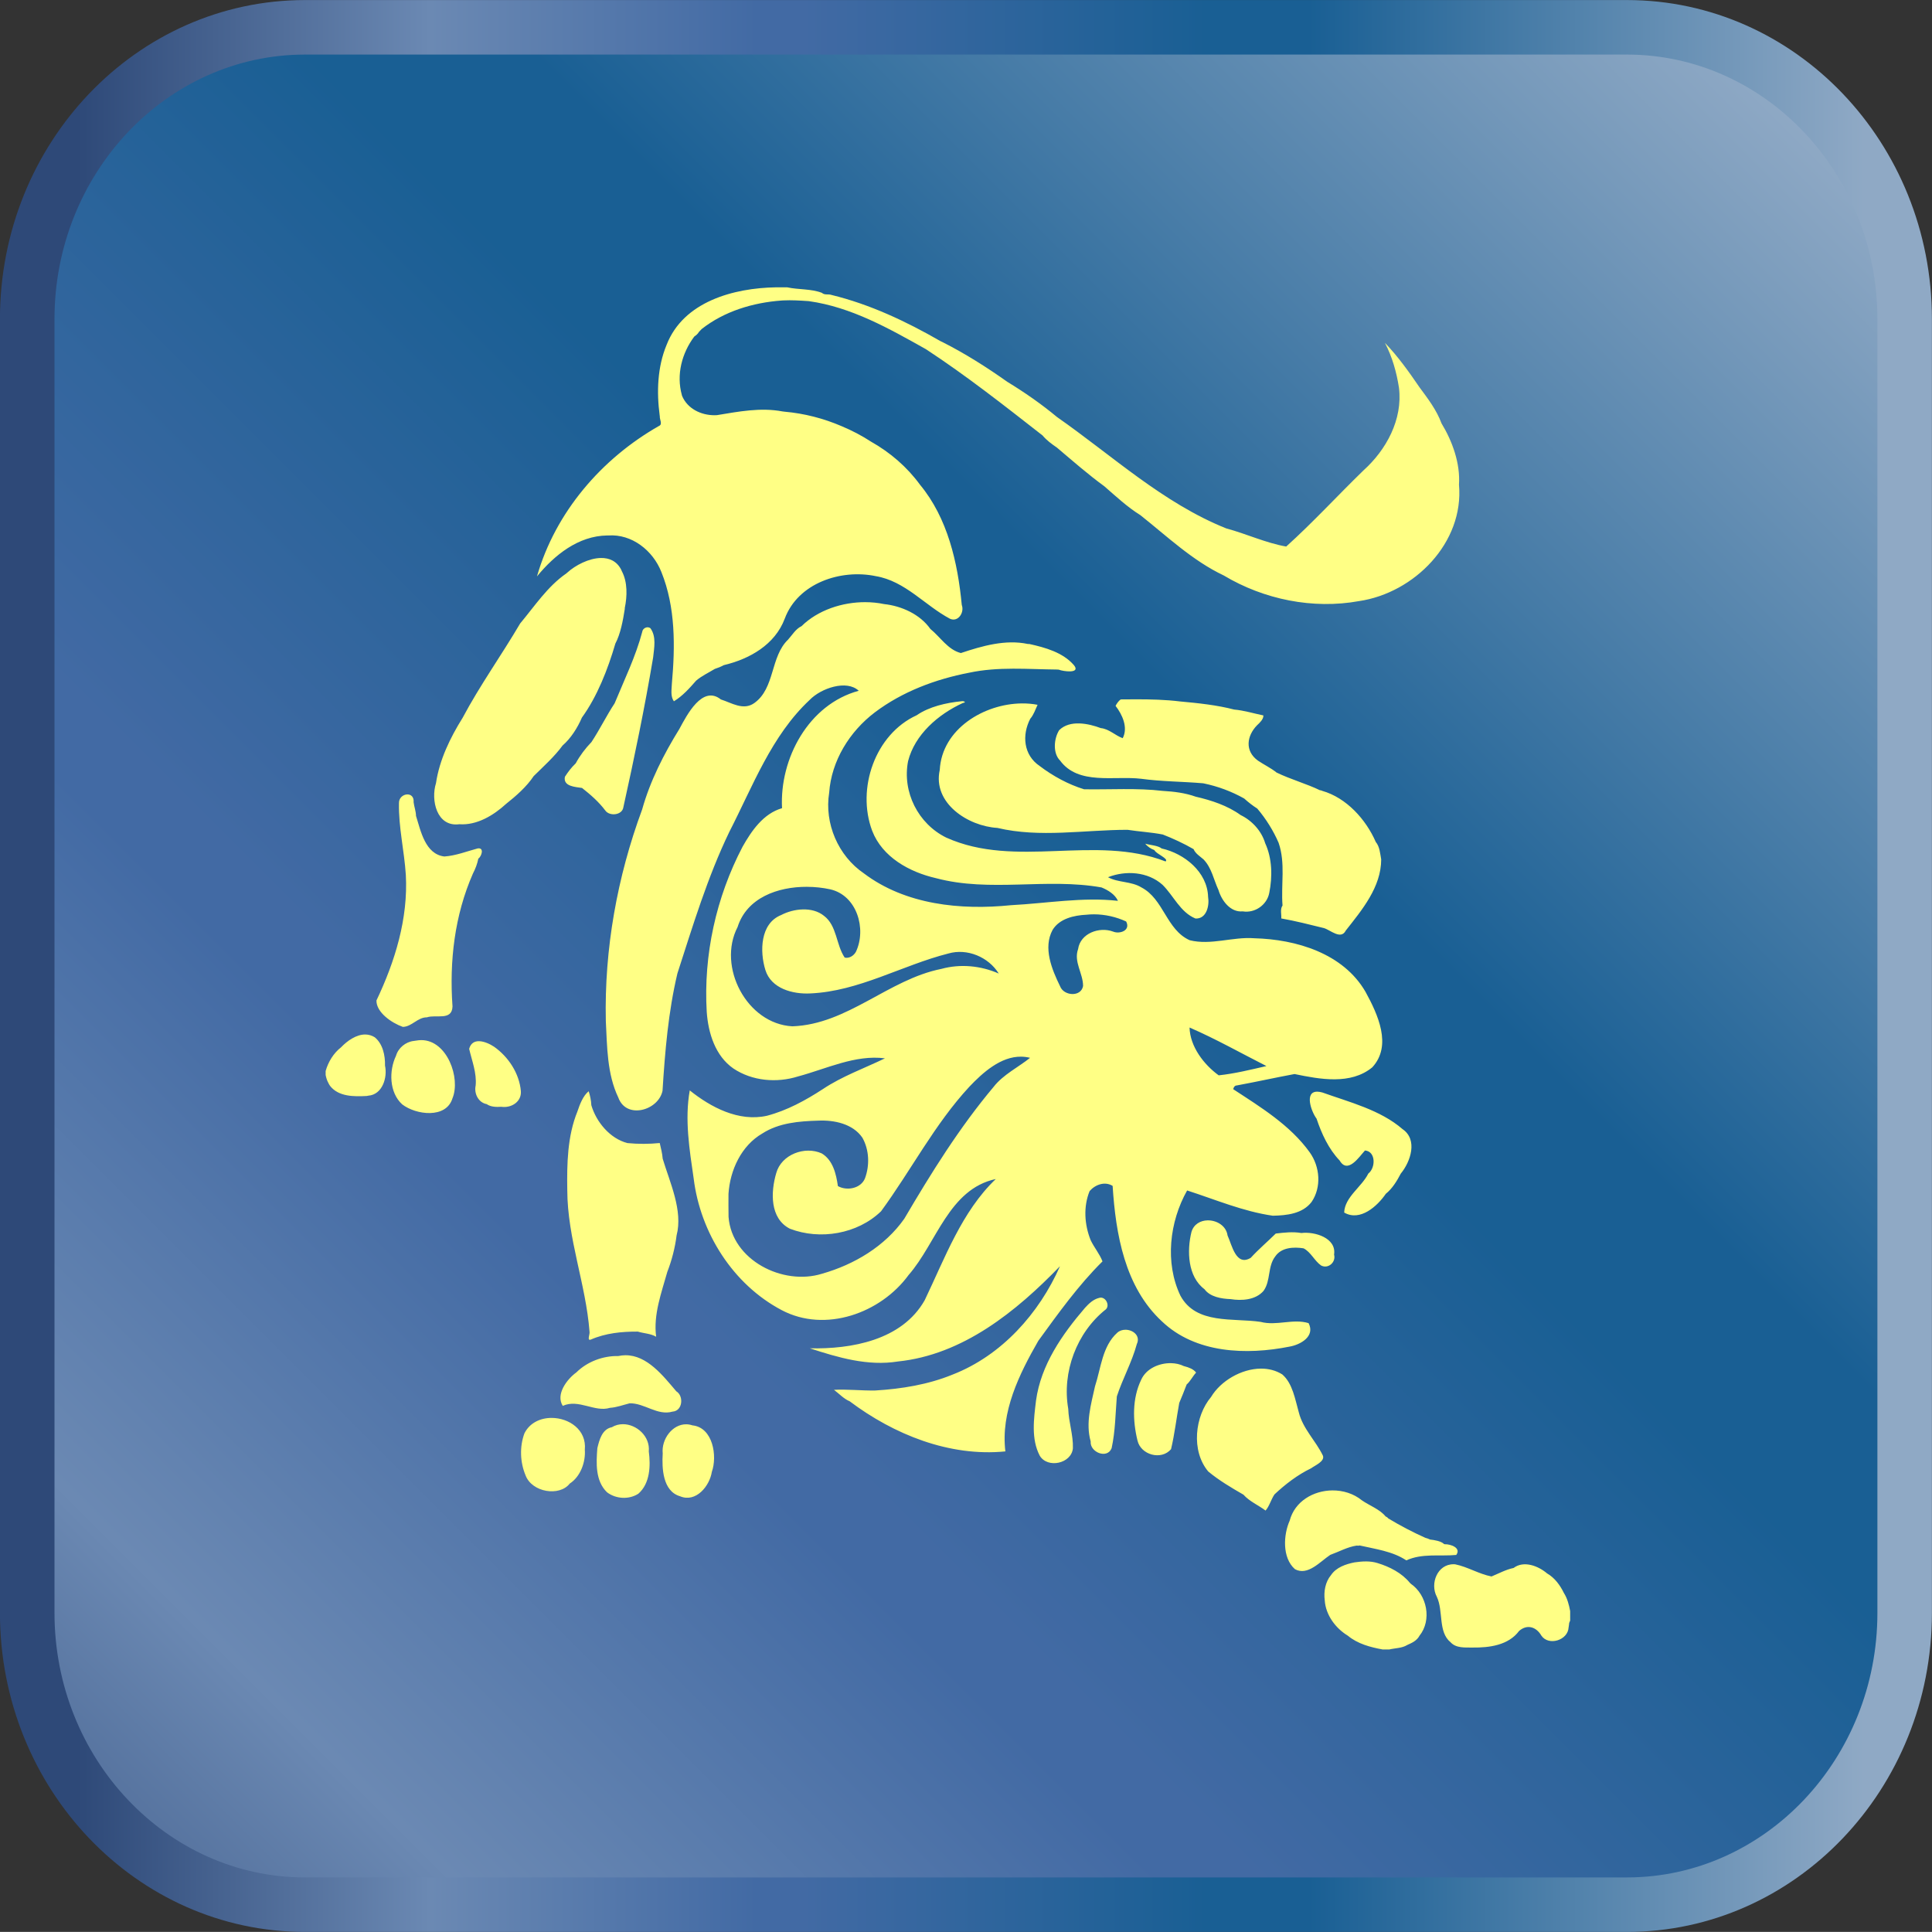 <?xml version="1.0" encoding="UTF-8" standalone="no"?>
<!-- Created with Inkscape (http://www.inkscape.org/) -->

<svg
   xmlns:dc="http://purl.org/dc/elements/1.1/"
   xmlns:cc="http://creativecommons.org/ns#"
   xmlns:rdf="http://www.w3.org/1999/02/22-rdf-syntax-ns#"
   xmlns:svg="http://www.w3.org/2000/svg"
   xmlns="http://www.w3.org/2000/svg"
   xmlns:sodipodi="http://sodipodi.sourceforge.net/DTD/sodipodi-0.dtd"
   xmlns:inkscape="http://www.inkscape.org/namespaces/inkscape"
   width="751.302mm"
   height="751.263mm"
   viewBox="0 0 2662.095 2661.955"
   id="svg2"
   version="1.1"
   inkscape:version="0.91 r13725"
   sodipodi:docname="LeoDrawing7.svg">
  <rect x="0" y="0" width="2662.095" height="2661.955" fill="#333333" stroke="none"/>
  <defs
     id="defs4">
    <pattern
       y="0"
       x="0"
       height="6"
       width="6"
       patternUnits="userSpaceOnUse"
       id="EMFhbasepattern" />
    <linearGradient
       x1="0"
       y1="0"
       x2="1"
       y2="0"
       gradientUnits="userSpaceOnUse"
       gradientTransform="matrix(-142.801,-148.903,-148.903,142.801,399.982,258.733)"
       spreadMethod="pad"
       id="linearGradient24">
      <stop
         style="stop-opacity:1;stop-color:#8fa9c5"
         offset="0"
         id="stop26" />
      <stop
         style="stop-opacity:1;stop-color:#8fa9c5"
         offset="0.039"
         id="stop28" />
      <stop
         style="stop-opacity:1;stop-color:#195f94"
         offset="0.324"
         id="stop30" />
      <stop
         style="stop-opacity:1;stop-color:#195f94"
         offset="0.348"
         id="stop32" />
      <stop
         style="stop-opacity:1;stop-color:#195f94"
         offset="0.376"
         id="stop34" />
      <stop
         style="stop-opacity:1;stop-color:#426aa4"
         offset="0.584"
         id="stop36" />
      <stop
         style="stop-opacity:1;stop-color:#426aa4"
         offset="0.607"
         id="stop38" />
      <stop
         style="stop-opacity:1;stop-color:#6b89b3"
         offset="0.775"
         id="stop40" />
      <stop
         style="stop-opacity:1;stop-color:#2e4978"
         offset="0.956"
         id="stop42" />
      <stop
         style="stop-opacity:1;stop-color:#2e4978"
         offset="0.972"
         id="stop44" />
      <stop
         style="stop-opacity:1;stop-color:#2e4978"
         offset="0.975"
         id="stop46" />
      <stop
         style="stop-opacity:1;stop-color:#2e4978"
         offset="1"
         id="stop48" />
    </linearGradient>
    <linearGradient
       x1="0"
       y1="0"
       x2="1"
       y2="0"
       gradientUnits="userSpaceOnUse"
       gradientTransform="matrix(132.68,0,0,-132.68,271.199,193.622)"
       spreadMethod="pad"
       id="linearGradient64">
      <stop
         style="stop-opacity:1;stop-color:#2e4978"
         offset="0"
         id="stop66" />
      <stop
         style="stop-opacity:1;stop-color:#2e4978"
         offset="0.028"
         id="stop68" />
      <stop
         style="stop-opacity:1;stop-color:#2e4978"
         offset="0.044"
         id="stop70" />
      <stop
         style="stop-opacity:1;stop-color:#6b89b3"
         offset="0.225"
         id="stop72" />
      <stop
         style="stop-opacity:1;stop-color:#426aa4"
         offset="0.393"
         id="stop74" />
      <stop
         style="stop-opacity:1;stop-color:#426aa4"
         offset="0.416"
         id="stop76" />
      <stop
         style="stop-opacity:1;stop-color:#195f94"
         offset="0.624"
         id="stop78" />
      <stop
         style="stop-opacity:1;stop-color:#195f94"
         offset="0.652"
         id="stop80" />
      <stop
         style="stop-opacity:1;stop-color:#195f94"
         offset="0.676"
         id="stop82" />
      <stop
         style="stop-opacity:1;stop-color:#8fa9c5"
         offset="0.961"
         id="stop84" />
      <stop
         style="stop-opacity:1;stop-color:#8fa9c5"
         offset="1"
         id="stop86" />
    </linearGradient>
  </defs>
  <sodipodi:namedview
     id="base"
     pagecolor="#ffffff"
     bordercolor="#666666"
     borderopacity="1.0"
     inkscape:pageopacity="0.0"
     inkscape:pageshadow="2"
     inkscape:zoom="0.19910181"
     inkscape:cx="1331.0475"
     inkscape:cy="1330.9773"
     inkscape:document-units="px"
     inkscape:current-layer="layer1"
     showgrid="false"
     fit-margin-top="0"
     fit-margin-left="0"
     fit-margin-right="0"
     fit-margin-bottom="0"
     inkscape:window-width="1366"
     inkscape:window-height="705"
     inkscape:window-x="-8"
     inkscape:window-y="-8"
     inkscape:window-maximized="1" />
  <g
     inkscape:label="Layer 1"
     inkscape:groupmode="layer"
     id="layer1"
     transform="translate(2628.19,1321.472)">
    <g
       transform="matrix(1.25,0,0,-1.25,-2408.086,-3457.932)"
       id="g5738">
      <g
         transform="matrix(16.051,0,0,16.051,-4529.158,-5881.827)"
         id="g12">
        <g
           id="g14">
          <g
             id="g20">
            <g
               id="g22">
              <path
                 inkscape:connector-curvature="0"
                 id="path50"
                 style="fill:url(#linearGradient24);stroke:none"
                 d="m 292.152,258.089 c -10.524,0 -19.079,-8.991 -19.079,-20.039 l 0,0 0,-88.856 c 0,-11.045 8.555,-20.034 19.079,-20.034 l 0,0 90.779,0 c 10.521,0 19.077,8.989 19.077,20.034 l 0,0 0,88.856 c 0,11.048 -8.556,20.039 -19.077,20.039 l 0,0 -90.779,0 z" />
            </g>
          </g>
        </g>
      </g>
      <g
         transform="matrix(16.051,0,0,16.051,-4529.158,-5881.827)"
         id="g52">
        <g
           id="g54">
          <g
             id="g60">
            <g
               id="g62">
              <path
                 inkscape:connector-curvature="0"
                 id="path88"
                 style="fill:url(#linearGradient64);stroke:none"
                 d="m 292.15,259.959 c -11.571,0 -20.951,-9.809 -20.951,-21.909 l 0,0 0,-88.853 c 0,-12.1 9.38,-21.911 20.951,-21.911 l 0,0 90.781,0 c 11.57,0 20.948,9.811 20.948,21.911 l 0,0 0,88.853 c 0,12.1 -9.378,21.909 -20.948,21.909 l 0,0 -90.781,0 z m -17.205,-110.762 0,88.853 c 0,10.017 7.718,18.165 17.205,18.165 l 0,0 90.781,0 c 9.483,0 17.204,-8.148 17.204,-18.165 l 0,0 0,-88.853 c 0,-10.018 -7.721,-18.168 -17.204,-18.168 l 0,0 -90.781,0 c -9.487,0 -17.205,8.15 -17.205,18.168" />
            </g>
          </g>
        </g>
      </g>
      <path
         style="fill:#ffff85;fill-opacity:1"
         id="path4-04"
         d="m 679.346,-2025.889 c -46.535,-0.735 -102.115,-15.618 -120.642,-63.48 -10.146,-24.396 -11.065,-51.914 -7.604,-77.82 l 0.132,-0.847 c -0.378,-3.45 3.441,-8.912 -0.928,-10.678 -63.378,-36.042 -114.2,-95.194 -134.482,-165.839 19.292,23.497 45.495,44.709 77.495,45.137 l 0.919,-0.02 c 26.315,1.899 49.413,-16.647 58.732,-40.257 15.679,-38.839 15.25,-81.987 11.565,-123.061 -0.214,-6.431 -1.755,-13.819 2.215,-19.464 9.544,5.798 17.169,14.352 24.477,22.711 6.186,5.328 13.689,8.747 20.609,12.973 3.43,1.082 6.757,2.449 9.911,4.164 28.397,6.737 56.416,22.487 67.216,51.262 14.617,39.298 61.929,54.885 100.319,46.852 32.449,-5.41 53.996,-32.183 81.78,-46.964 9.176,-4.134 16.129,7.104 13.046,15.168 -4.45,46.709 -15.516,95.755 -46.098,132.624 -14.066,19.343 -32.878,35.563 -53.721,47.281 -10.32,6.737 -21.272,12.463 -32.633,17.199 -19.843,8.544 -41.237,14.065 -62.755,15.954 -0.612,0.072 -1.847,0.225 -2.459,0.306 -24.151,4.563 -48.312,-0.163 -72.136,-4.093 -0.674,-0.02 -2.002,-0.072 -2.665,-0.102 -14.852,-0.061 -29.948,7.115 -35.889,21.405 l -0.195,0.805 c -6.278,22.497 -0.03,46.169 13.659,64.501 2.001,1.409 3.97,2.939 5.164,5.144 1,1.041 2.011,2.093 3.011,3.155 25.059,19.69 56.672,29.133 88.08,31.429 0.459,0.031 1.367,0.081 1.826,0.112 9.166,0.459 18.323,-0.132 27.469,-0.724 l 0.847,-0.083 c 46.811,-6.563 88.386,-30.172 128.94,-52.935 44.596,-29.203 86.609,-62.305 128.571,-95.091 4.461,-5.318 10.136,-9.503 15.852,-13.392 17.189,-14.566 34.235,-29.489 52.415,-42.769 12.718,-11.085 25.212,-22.773 39.584,-31.715 29.622,-23.477 57.479,-50.19 91.98,-66.522 44.259,-26.468 98.214,-37.44 149.119,-28.203 60.826,9.023 115.813,64.439 110.107,128.286 1.541,23.559 -7.236,47.811 -19.281,67.654 -5.389,14.739 -15.159,27.418 -24.386,39.922 -11.565,16.965 -23.743,34.021 -37.962,48.77 8.074,-15.474 12.821,-32.327 15.485,-49.547 4.236,-34.879 -13.953,-68.349 -39.176,-91.05 -28.56,-27.744 -55.681,-57.355 -85.139,-83.905 -22.517,3.94 -43.83,14.025 -65.991,19.955 -69.829,27.938 -125.858,80.383 -186.653,122.815 -17.23,14.321 -35.777,27.223 -54.895,38.869 -22.701,16.097 -46.535,31.194 -71.359,43.739 -0.561,0.265 -1.684,0.787 -2.246,1.053 -37.594,21.67 -77.791,40.635 -120.11,50.914 -3.511,1.256 -7.646,-0.439 -10.555,2.327 -12.055,4.604 -25.732,3.348 -38.236,6.073 l -12.33,0 z m -193.005,-298.363 c -13.25,-0.197 -28.229,-8.036 -37.029,-16.054 -0.276,-0.245 -0.837,-0.715 -1.123,-0.96 -20.68,-14.28 -34.959,-36.103 -50.924,-55.201 -20.558,-35.001 -44.351,-68.134 -63.408,-103.992 -13.637,-21.803 -25.569,-46.362 -29.346,-72.013 -5.859,-18.475 0.663,-48.588 25.732,-45.26 19.384,-1.429 37.921,9.912 51.558,22.447 11.085,8.789 22.588,18.853 30.386,30.592 10.769,10.656 22.927,21.466 31.828,33.684 9.268,8.054 16.545,19.659 21.343,30.826 16.934,23.334 28.591,53.262 36.869,81.557 5.747,10.82 8.401,25.548 10.412,38.318 l -0.042,0.796 c 2.705,12.943 3.225,28.642 -3.236,40.727 -0.194,0.459 -0.591,1.369 -0.785,1.818 -4.914,9.409 -13.171,12.851 -22.236,12.716 z m 291.459,-48.684 c -25.274,0.06 -52.23,-8.648 -70.364,-26.471 -6.441,-3.052 -10.155,-9.657 -14.789,-14.791 -19.772,-18.924 -14.239,-53.486 -37.236,-69.951 -12.157,-8.646 -25.07,0.265 -36.86,3.96 -20.384,16.25 -37.46,-17.128 -45.769,-32.562 -16.975,-27.417 -32.235,-57.222 -41.003,-88.651 -27.529,-74.401 -41.81,-153.988 -40.054,-233.29 1.46,-28.213 1.276,-58.203 13.75,-84.283 8.717,-24.406 44.177,-14.402 48.75,7.361 2.715,43.402 6.34,87.038 16.415,129.46 17.077,52.701 33.132,106.065 57.273,156.091 25.814,50.2 46.363,105.941 88.437,145.291 12.514,12.994 40.921,22.702 54.16,10.137 -55.222,-14.882 -87.385,-74.719 -84.547,-129.41 -20.578,-5.931 -33.562,-24.865 -43.555,-42.574 -29.101,-55.63 -43.147,-119.223 -39.451,-181.937 1.633,-23.242 9.35,-48.586 29.428,-62.458 20.701,-13.841 47.751,-16.128 71.238,-8.718 31.418,8.401 63.133,24.211 95.796,19.934 -22.946,-11.075 -47.229,-19.71 -68.522,-33.94 -19.067,-12.422 -39.411,-23.518 -61.52,-29.346 -31.245,-7.002 -62.061,9.463 -85.129,27.938 -5.747,-32.153 -0.296,-65.214 4.338,-97.265 7.36,-59.723 43.289,-116.61 96.97,-144.926 47.985,-25.396 109.188,-3.47 139.953,38.748 31,35.45 44.198,94.572 96.082,105.769 -37.512,-35.848 -56.1,-87.243 -78.393,-133.656 -25.08,-44.249 -81.087,-53.967 -126.602,-52.967 31.245,-10.156 63.888,-19.873 97.144,-14.504 71.584,7.4 130.389,55.13 178.629,105.034 -23.069,-52.221 -64.357,-98.42 -118.313,-119.447 -27.121,-11.116 -56.376,-15.821 -85.498,-17.587 -14.933,-0.245 -31.082,1.572 -45.341,0.745 5.726,-4.267 10.709,-9.871 17.364,-12.657 48.465,-36.45 109.861,-61.356 171.575,-55.201 -5.298,43.545 15.21,85.15 36.329,121.917 22.028,30.316 44.168,61.255 70.728,87.528 -3.164,8.299 -9.269,15.382 -13.077,23.466 -6.829,17.087 -8.145,36.767 -1.132,54.038 6.237,7.166 16.771,11.023 25.386,5.726 3.379,-53.15 13.402,-111.556 54.436,-149.446 37.094,-35.297 93.05,-37.206 140.555,-27.734 12.024,2.082 28.549,11.258 21.016,25.885 -17.189,5.257 -35.338,-3.287 -52.823,1.378 -30.214,4.563 -71.125,-3.256 -88.498,28.938 -17.271,36.277 -12.024,81.435 7.421,115.926 31,-9.962 61.806,-23.171 94.439,-27.836 15.209,0.306 32.745,2.063 42.769,15.19 11.095,16.311 9.238,38.839 -2.021,54.609 -21.578,30.061 -53.935,49.729 -84.394,69.684 0.469,2.021 1.623,4.073 3.96,4.125 21.262,3.889 42.381,8.635 63.643,12.565 27.917,-5.747 61.918,-12.217 85.742,7.432 22.17,24.1 5.9,58.64 -7.421,83.056 -24.518,42.534 -76.453,58.01 -122.651,59.184 -23.844,1.847 -47.709,-8.044 -71.268,-2.155 -25.774,11.575 -28.54,45.392 -53.201,58.203 -11.146,6.9 -25.641,5.104 -36.818,11.249 19.588,7.707 43.953,6.135 60.101,-8.37 12.31,-12.106 19.486,-30.204 36.308,-37.155 12.371,-0.663 15.536,14.483 13.933,23.823 -0.766,27.417 -26.121,47.802 -51.19,53.375 -4.073,3.368 -12.595,3.644 -18.076,5.277 2.439,-3.185 6.246,-5.727 9.992,-7.013 2.133,-4.471 16.251,-9.432 12.392,-12.555 -77.923,30.071 -164.972,-8.278 -241.813,26.314 -30.918,15.189 -48.638,50.252 -42.034,84.222 7.4,29.265 33.122,51.648 60.365,64.121 4.92,0.888 0.369,2.359 -1.091,1.971 -17.22,-1.643 -36.043,-5.992 -49.833,-15.506 -45.882,-20.976 -66.399,-80.924 -49.026,-127.265 11.187,-29.163 41.166,-45.577 70.227,-52.252 59.866,-16.015 122.14,0.551 182.629,-10.258 7.115,-2.929 14.842,-7.604 18.088,-14.759 -39.319,4.348 -78.534,-2.766 -117.782,-4.798 -55.549,-5.686 -116.457,0.408 -162.359,35.123 -28.285,19.251 -43.657,55.079 -38.196,88.885 2.491,35.175 22.519,67.451 50.303,88.509 30.367,22.916 66.959,36.614 104.083,43.759 31.959,6.839 64.572,3.776 96.889,3.48 0.449,-0.031 1.338,-0.092 1.777,-0.123 5.053,-2.031 24.6,-4.614 16.74,4.95 -12.198,14.076 -31.613,19.446 -49.19,23.335 -0.398,0.01 -1.214,0.01 -1.612,0.019 -24.62,5.236 -50.383,-2.163 -73.829,-10.013 -14.392,3.685 -22.619,17.689 -33.613,26.57 -11.371,16.179 -31.807,25.376 -51.048,27.418 -6.582,1.384 -13.528,2.088 -20.604,2.105 z m -239.679,-27.71 c -2.873,0.167 -5.866,-1.966 -6.241,-4.966 -7.247,-27.346 -19.731,-52.824 -30.448,-78.842 -8.697,-13.106 -16.496,-29.04 -25.53,-42.697 -6.696,-6.961 -12.759,-14.924 -17.383,-23.488 -4.563,-4.308 -8.503,-9.493 -11.912,-14.801 -2.133,-10.789 11.78,-11.156 18.904,-12.309 9.37,-7.38 18.455,-15.291 25.651,-24.876 4.716,-6.655 18.742,-5.226 19.916,3.695 12.137,54.773 23.517,109.74 32.805,165.074 1.102,10.646 3.746,22.916 -3.032,32.225 -0.829,0.62 -1.773,0.93 -2.73,0.986 z m 537.533,-79.402 c -5.46,-0.01 -10.919,-0.055 -16.37,-0.099 -2.47,-1.807 -4.296,-4.409 -5.654,-7.125 7.482,-9.656 13.983,-23.845 7.869,-35.614 -8.064,2.807 -15.046,10.269 -24.161,11.117 -13.514,5.093 -34.062,9.42 -45.882,-2.277 -5.982,-9.585 -7.062,-25.508 0.951,-33.439 20.241,-27.55 59.866,-16.597 89.396,-20.139 22.517,-3.062 45.382,-3.032 68.002,-4.941 l 0.847,-0.123 c 15.678,-3.256 30.784,-8.849 44.748,-16.699 4.43,-4.022 9.361,-7.87 14.413,-11.075 9.626,-11.289 17.924,-24.692 23.528,-37.758 7.737,-22.436 2.521,-45.871 4.317,-69.123 -2.899,-4.134 -1.01,-9.564 -1.378,-14.239 15.842,-2.807 31.419,-6.798 47.026,-10.636 7.053,-2.041 18.74,-13.321 24.069,-2.705 17.965,22.803 39.013,47.892 39.054,78.453 -1.194,6.512 -1.634,14.016 -6.013,19.252 -10.863,24.896 -32.351,48.692 -59.136,56.322 0,0 0,0 0,0 -0.74,0.425 -1.539,0.678 -2.413,0.644 -14.341,7.002 -32.541,12.055 -47.74,19.475 -6.318,5.083 -13.851,8.615 -20.568,13.147 -14.852,10.708 -12.248,27.459 -0.959,39.003 2.95,2.746 7.185,6.675 6.951,10.829 -10.728,2.195 -21.313,5.533 -32.234,6.472 -18.506,4.879 -39.839,7.155 -59.641,8.941 -16.245,1.998 -32.639,2.355 -49.019,2.335 z m -125.434,-4.512 c -41.65,-0.426 -87.968,-28.15 -90.397,-73.316 -8.074,-36.624 31.234,-62.051 63.52,-63.909 46.913,-11.146 95.879,-2.103 143.506,-2.092 12.871,-2.031 25.987,-2.664 38.828,-5.185 10.912,-4.256 23.395,-9.972 33.94,-16.137 2.011,-4.879 7.167,-7.952 11.035,-11.372 9.034,-9.432 11.126,-22.405 16.404,-33.654 3.45,-11.616 13.075,-24.865 26.723,-23.558 13.27,-2.225 26.702,7.023 29.244,20.252 3.644,17.965 3.286,38.063 -4.461,54.874 -3.981,13.453 -14.546,25.008 -27.091,31.051 -14.474,10.473 -32.336,16.292 -49.525,20.252 -11.555,4.154 -24.08,5.674 -36.298,6.368 -28.427,3.389 -57.917,1.296 -86.732,1.786 -17.393,5.349 -34.235,14.506 -48.975,25.683 -17.853,12.034 -19.69,34.102 -10.36,52.047 3.613,4.134 5.726,10.238 8.064,15.392 -5.618,1.082 -11.473,1.579 -17.423,1.518 z m -677.43,-100.311 c -4.467,-0.14 -9.347,-3.794 -9.108,-9.802 -0.5,-26.121 5.899,-52.568 7.584,-78.852 2.634,-48.22 -11.871,-95.419 -32.388,-138.484 -0.204,-13.147 16.77,-24.784 29.08,-29.112 9.86,0.122 16.312,10.636 26.53,10.534 10.075,3.44 27.661,-4.155 28.233,11.973 -3.573,50.026 2.317,100.512 22.507,146.506 2.695,5.124 4.839,10.821 5.941,16.415 3.664,2.562 6.839,12.535 -0.745,11.279 -11.881,-3.195 -24.048,-8.003 -36.705,-8.88 -21.068,2.603 -25.968,28.029 -31.235,44.739 -0.041,5.053 -2.012,10.023 -2.635,15.045 0.502,6.148 -3.117,8.763 -7.059,8.639 z m 440.515,-101.855 c 8.95,-0.024 17.728,-1.002 25.764,-2.753 29.469,-6.716 40.278,-43.657 28.335,-68.89 -2.378,-4.277 -7.277,-7.524 -12.37,-6.37 -9.615,14.239 -8.441,35.185 -22.813,46.026 -12.79,10.432 -33.44,8.124 -47.22,0.877 -23.222,-9.248 -23.681,-40.237 -17.404,-60.539 6.369,-20.67 30.368,-26.876 49.568,-25.876 53.67,2.358 100.941,31.01 152.09,43.994 20.833,6.063 44.36,-3.889 55.598,-22.078 -19.659,8.686 -42.37,10.89 -63.193,5.144 -58.447,-11.606 -103.339,-61.182 -164.318,-63.305 -50.128,2.654 -83.068,65.623 -60.377,109.423 10.239,32.377 44.377,44.437 76.34,44.348 z m 316.58,-30.324 c 12.164,-0.016 24.43,-2.813 35.402,-7.88 5.257,-9.952 -7.126,-14.228 -14.475,-11.115 -15.107,5.614 -36.02,-1.909 -38.501,-19.322 -5.073,-14.107 5.563,-26.815 5.491,-40.718 -2.266,-12.484 -21.354,-10.963 -25.335,-0.246 -9.064,18.537 -18.945,42.26 -8.309,62.042 7.604,12.565 23.642,16.127 37.34,16.801 2.779,0.298 5.581,0.442 8.388,0.439 z m 105.272,-124.774 c 28.489,-12.32 57.211,-28.49 84.761,-42.474 -17.291,-4.001 -34.909,-8.35 -52.619,-10.228 -16.485,11.973 -31.55,31.756 -32.142,52.702 z m -908.175,-7.702 c -10.136,0.273 -20.239,-6.914 -27.075,-14.072 -8.36,-6.512 -14.158,-16.036 -17.037,-26.182 l 0,-4.389 c 0.602,-2.919 1.428,-5.92 2.919,-8.574 0.561,-1.153 1.154,-2.317 1.93,-3.369 9.391,-12.136 26.621,-11.901 40.391,-11.166 0.439,0.082 1.306,0.245 1.745,0.327 15.638,1.143 21.334,20.078 18.466,33.153 0.265,11.177 -2.388,23.906 -11.309,31.235 -3.266,2.026 -6.65,2.946 -10.029,3.037 z m 61.311,-6.175 c -0.919,0 -1.851,-0.047 -2.797,-0.139 -1.378,-0.194 -4.144,-0.591 -5.533,-0.785 -8.952,-1.01 -17.066,-7.727 -19.526,-16.383 -7.839,-16.322 -7.584,-40.412 6.818,-53.519 15.28,-11.769 48.414,-15.933 55.375,6.523 9.325,22.358 -5.846,64.353 -34.337,64.302 z m 63.853,-1.193 c -4.954,0.134 -9.287,-1.982 -11.072,-8.418 3.093,-13.321 8.45,-26.488 7.164,-40.452 -1.929,-8.809 2.93,-18.772 12.188,-20.507 4.512,-3.195 10.759,-3.255 16.118,-2.919 10.697,-1.654 22.507,5.369 21.517,17.383 -1.756,19.517 -13.698,37.646 -29.499,48.802 -4.392,2.917 -10.802,5.958 -16.416,6.11 z m 597.425,-17.057 c 3.211,-0.04 6.478,-0.448 9.794,-1.282 -12.341,-10.024 -29.602,-18.393 -40.136,-31.959 -37.737,-44.913 -68.838,-94.949 -98.511,-145.434 -21.374,-30.377 -55.182,-50.496 -90.52,-60.55 -43.238,-13.545 -99.583,14.852 -103.197,62.613 -0.143,8.462 -0.101,16.892 -0.07,25.333 1.674,26.121 14.075,53.222 37.429,66.675 18.118,11.677 40.575,13.514 61.571,14.086 17.526,0.817 38.085,-3.45 48.598,-18.782 7.615,-13.453 8.186,-30.602 2.807,-44.964 -4.583,-11.126 -19.986,-13.973 -29.806,-8.38 -1.888,13.29 -5.432,28.631 -17.844,36.021 -18.72,8.421 -44.463,-1.234 -50.118,-21.73 -6.073,-20.629 -7.288,-49.873 15.026,-61.295 33.245,-12.82 74.616,-5.859 100.522,19.22 33.154,45.249 59.07,96.031 97.399,137.37 14.826,15.594 34.576,33.337 57.054,33.057 z m -476.74,-38.11 c -6.094,-4.787 -9.841,-14.535 -12.392,-22.231 -11.116,-27.294 -11.657,-57.785 -11.198,-86.855 0.133,-53.078 20.507,-103.471 24.518,-155.978 0.663,-2.47 -3.114,-10.34 1.357,-8.707 16.23,7.145 34.278,8.921 51.834,8.829 6.727,-2.052 14.014,-2.063 20.25,-5.676 -3.236,24.436 5.859,48.466 12.321,71.586 4.889,12.473 8.524,26.579 10.198,40.074 7.217,27.397 -7.421,58.356 -15.332,84.66 -0.418,5.839 -1.951,11.524 -3.227,17.209 -11.851,-1.164 -23.762,-1.215 -35.633,-0.051 -19.272,4.961 -34.398,23.333 -39.788,41.758 -0.143,5.206 -1.552,11.229 -2.909,15.383 z m 803.358,-0.475 c -14.752,0.345 -6.928,-21.848 -0.998,-29.748 5.451,-16.403 13.321,-33.541 25.407,-46.086 8.972,-15.383 21.456,3.93 27.948,11.024 12.147,-1.021 11.85,-19.17 3.684,-25.458 -7.349,-14.852 -25.967,-25.804 -26.6,-42.973 17.7,-10.218 36.634,7.156 45.913,20.691 7.064,5.624 12.321,14.26 16.475,22.242 10.871,13.188 19.016,37.429 1.898,49.066 -24.396,21.15 -58.253,29.581 -88.396,40.37 -2.036,0.559 -3.804,0.837 -5.33,0.873 z m -121.206,-141.854 c -7.777,-0.183 -15.2,-4.2 -17.715,-12.832 -5.104,-20.762 -4.185,-49.189 14.341,-63.031 6.226,-8.554 18.751,-10.575 28.785,-10.952 12.279,-1.98 27.53,-1.063 36.329,9.053 8.166,11.31 4.298,26.907 12.933,38.023 6.819,10.034 20.342,10.617 31.172,8.912 8.023,-4.032 11.953,-13.688 19.262,-18.853 7.778,-4.287 16.731,3.521 14.403,11.982 2.776,18.302 -21.323,25.58 -36.053,23.753 -9.34,1.613 -18.997,0.511 -28.235,-0.592 -9.074,-8.982 -18.975,-17.342 -27.57,-26.753 -16.26,-9.86 -20.711,14.075 -25.569,24.64 -1.499,10.783 -12.085,16.886 -22.085,16.651 z m -117.551,-85.169 c -0.597,0 -1.212,-0.086 -1.839,-0.279 -6.441,-1.5 -11.341,-6.215 -15.659,-10.962 -25.222,-29.377 -48.606,-62.878 -53.986,-102.197 -2.389,-19.955 -5.605,-42.33 4.123,-60.836 8.605,-14.351 34.869,-8.707 36.512,8.124 0.521,14.75 -4.686,28.908 -5.124,43.627 -7.053,40.37 9.289,84.241 41.586,109.709 4.2,4.255 0.158,12.786 -5.612,12.813 z m 27.089,-35.407 c -3.281,0 -6.553,-1.01 -9.045,-3.292 -16.556,-14.923 -17.944,-39.085 -24.528,-59.091 -4.338,-19.731 -10.523,-40.605 -4.756,-60.734 -1.133,-11.8 18.168,-19.812 23.078,-7.482 4.093,18.7 4.215,38.074 5.746,57.11 6.369,19.527 16.71,37.95 22.018,57.66 4.321,9.156 -4.129,15.818 -12.514,15.828 z m -551.315,-28.11 c -2.489,-0.026 -5.046,-0.304 -7.673,-0.864 -16.883,0.327 -34.215,-6.114 -46.29,-18.046 -10.371,-7.492 -23.058,-24.253 -14.984,-36.89 17.444,7.962 35.277,-7.368 52.007,-2.163 7.482,0.449 14.536,3.225 21.753,4.981 16.322,0.388 30.529,-13.944 47.249,-9.156 11.351,0.766 12.494,17.414 4.155,22.375 -14.366,16.864 -32.152,40.022 -56.215,39.764 z m 601.56,-8.727 c -13.054,0.243 -27.387,-5.941 -32.904,-18.289 -9.952,-20.588 -9.431,-45.136 -4.092,-66.919 3.583,-15.934 26.305,-22.252 37.022,-9.574 3.961,16.781 5.919,33.98 9.022,50.935 2.929,6.676 5.513,13.554 8.177,20.352 4.063,3.45 6.583,9.065 10.421,13.107 -2.94,3.92 -8.135,5.717 -12.687,6.931 l -0.828,0.204 c -4.111,2.079 -9.023,3.157 -14.131,3.252 z m 98.913,-6.013 c -21.439,-0.181 -44.244,-13.597 -54.772,-31.241 -17.893,-21.231 -22.271,-59.386 -3.102,-82.179 11.892,-9.84 25.427,-17.843 38.788,-25.53 6.584,-7.451 16.423,-11.534 24.375,-17.515 4.185,4.746 6.125,12.351 9.82,17.802 11.79,11.075 25.426,21.599 40.452,28.836 4.022,3.042 15.229,7.552 12.973,13.85 -7.901,16.434 -22.048,29.602 -26.57,47.659 -4.134,14.351 -6.747,31.979 -18.241,41.911 -7.154,4.522 -15.333,6.478 -23.723,6.407 z m -781.717,-54.332 c -12.22,0.01 -24.187,-5.334 -29.992,-17.085 -5.43,-14.739 -4.757,-31.898 1.327,-46.342 7.053,-18.618 37.307,-23.569 48.648,-8.962 11.759,7.594 17.649,23.599 16.628,37.338 2.134,22.013 -17.547,35.039 -36.611,35.05 z m 78.635,-6.925 c -4.204,0 -8.401,-1.036 -12.228,-3.332 -10.687,-2.052 -13.821,-13.943 -15.975,-23.048 -1.317,-16.485 -2.308,-36.093 10.604,-48.638 9.789,-7.492 24.293,-8.329 34.633,-1.592 12.912,11.351 13.526,30.815 11.464,46.585 1.587,16.723 -13.487,30.014 -28.499,30.024 z m 69.85,-0.11 c -15.369,0.213 -27.617,-16.488 -26.01,-32.118 -0.97,-16.342 -0.093,-41.656 19.23,-47.26 17.434,-7.247 32.511,11.33 34.92,26.978 6.206,17.189 1.306,48.893 -21.396,51.22 -2.292,0.773 -4.549,1.15 -6.745,1.18 z m 712.097,-72.893 c -20.809,-0.195 -41.423,-11.961 -47.027,-33.442 -6.808,-15.229 -8.512,-40.738 5.809,-53.354 14.147,-7.798 27.845,8.41 38.92,15.729 9.697,3.491 18.822,8.708 29.193,10.27 1.082,-0.245 2.174,-0.205 3.266,0.121 17.25,-3.971 36.379,-6.379 51.415,-16.443 17.526,8.003 36.746,4.297 55.027,5.981 5.808,7.87 -6.267,12.036 -12.708,11.822 l -0.775,0.265 c -3.236,3.175 -10.483,4.369 -15.341,4.89 -1.674,0.868 -3.45,1.448 -5.236,1.907 -13.168,5.839 -28.009,13.606 -40.88,21.384 -0.715,1.072 -1.858,1.706 -2.96,2.227 -6.38,7.89 -17.691,11.871 -26.112,17.719 -9.182,7.502 -20.917,11.034 -32.59,10.925 z m 37.314,-78.276 c -4.287,0.031 -8.597,-0.421 -12.807,-1.038 -9.666,-1.939 -20.19,-5.461 -25.927,-14.035 -6.349,-7.523 -8.176,-18.271 -6.911,-27.845 1.011,-16.117 11.942,-30.785 25.477,-38.971 10.759,-8.962 24.742,-12.668 38.257,-15.148 l 7.463,0 c 6.553,1.582 13.892,1.286 19.782,4.951 5.206,2.266 10.647,4.858 13.413,10.136 13.882,17.23 8.452,44.872 -9.493,57.314 -0.265,0.245 -0.787,0.756 -1.053,1.011 -8.901,10.922 -22.252,17.72 -35.531,21.772 -4.119,1.312 -8.383,1.824 -12.67,1.855 z m 96.361,-3.11 c -17.924,0.122 -26.203,-21.426 -18.486,-35.818 7.513,-15.893 1.165,-38.747 15.169,-50.169 6.135,-6.747 16.097,-5.695 24.345,-5.828 18.353,-0.214 39.441,2.439 51.22,18.332 8.921,7.717 18.945,4.451 24.528,-5.195 7.992,-11.728 29.346,-5.136 30.01,9.053 0.337,1.643 0.47,3.318 0.663,4.962 0.265,0.643 0.806,1.939 1.072,2.582 l 0,10.472 c -1.327,6.972 -3.123,14.025 -6.992,20.058 -4.093,8.462 -10.156,16.69 -18.424,21.426 -9.646,8.207 -25.641,14.556 -36.951,6.022 -8.564,-1.766 -16.311,-6.073 -24.345,-9.37 -13.964,2.705 -26.284,10.625 -40.115,13.412 -0.429,0.01 -1.275,0.052 -1.694,0.062 z"
         inkscape:connector-curvature="0" />
    </g>
  </g>
</svg>
